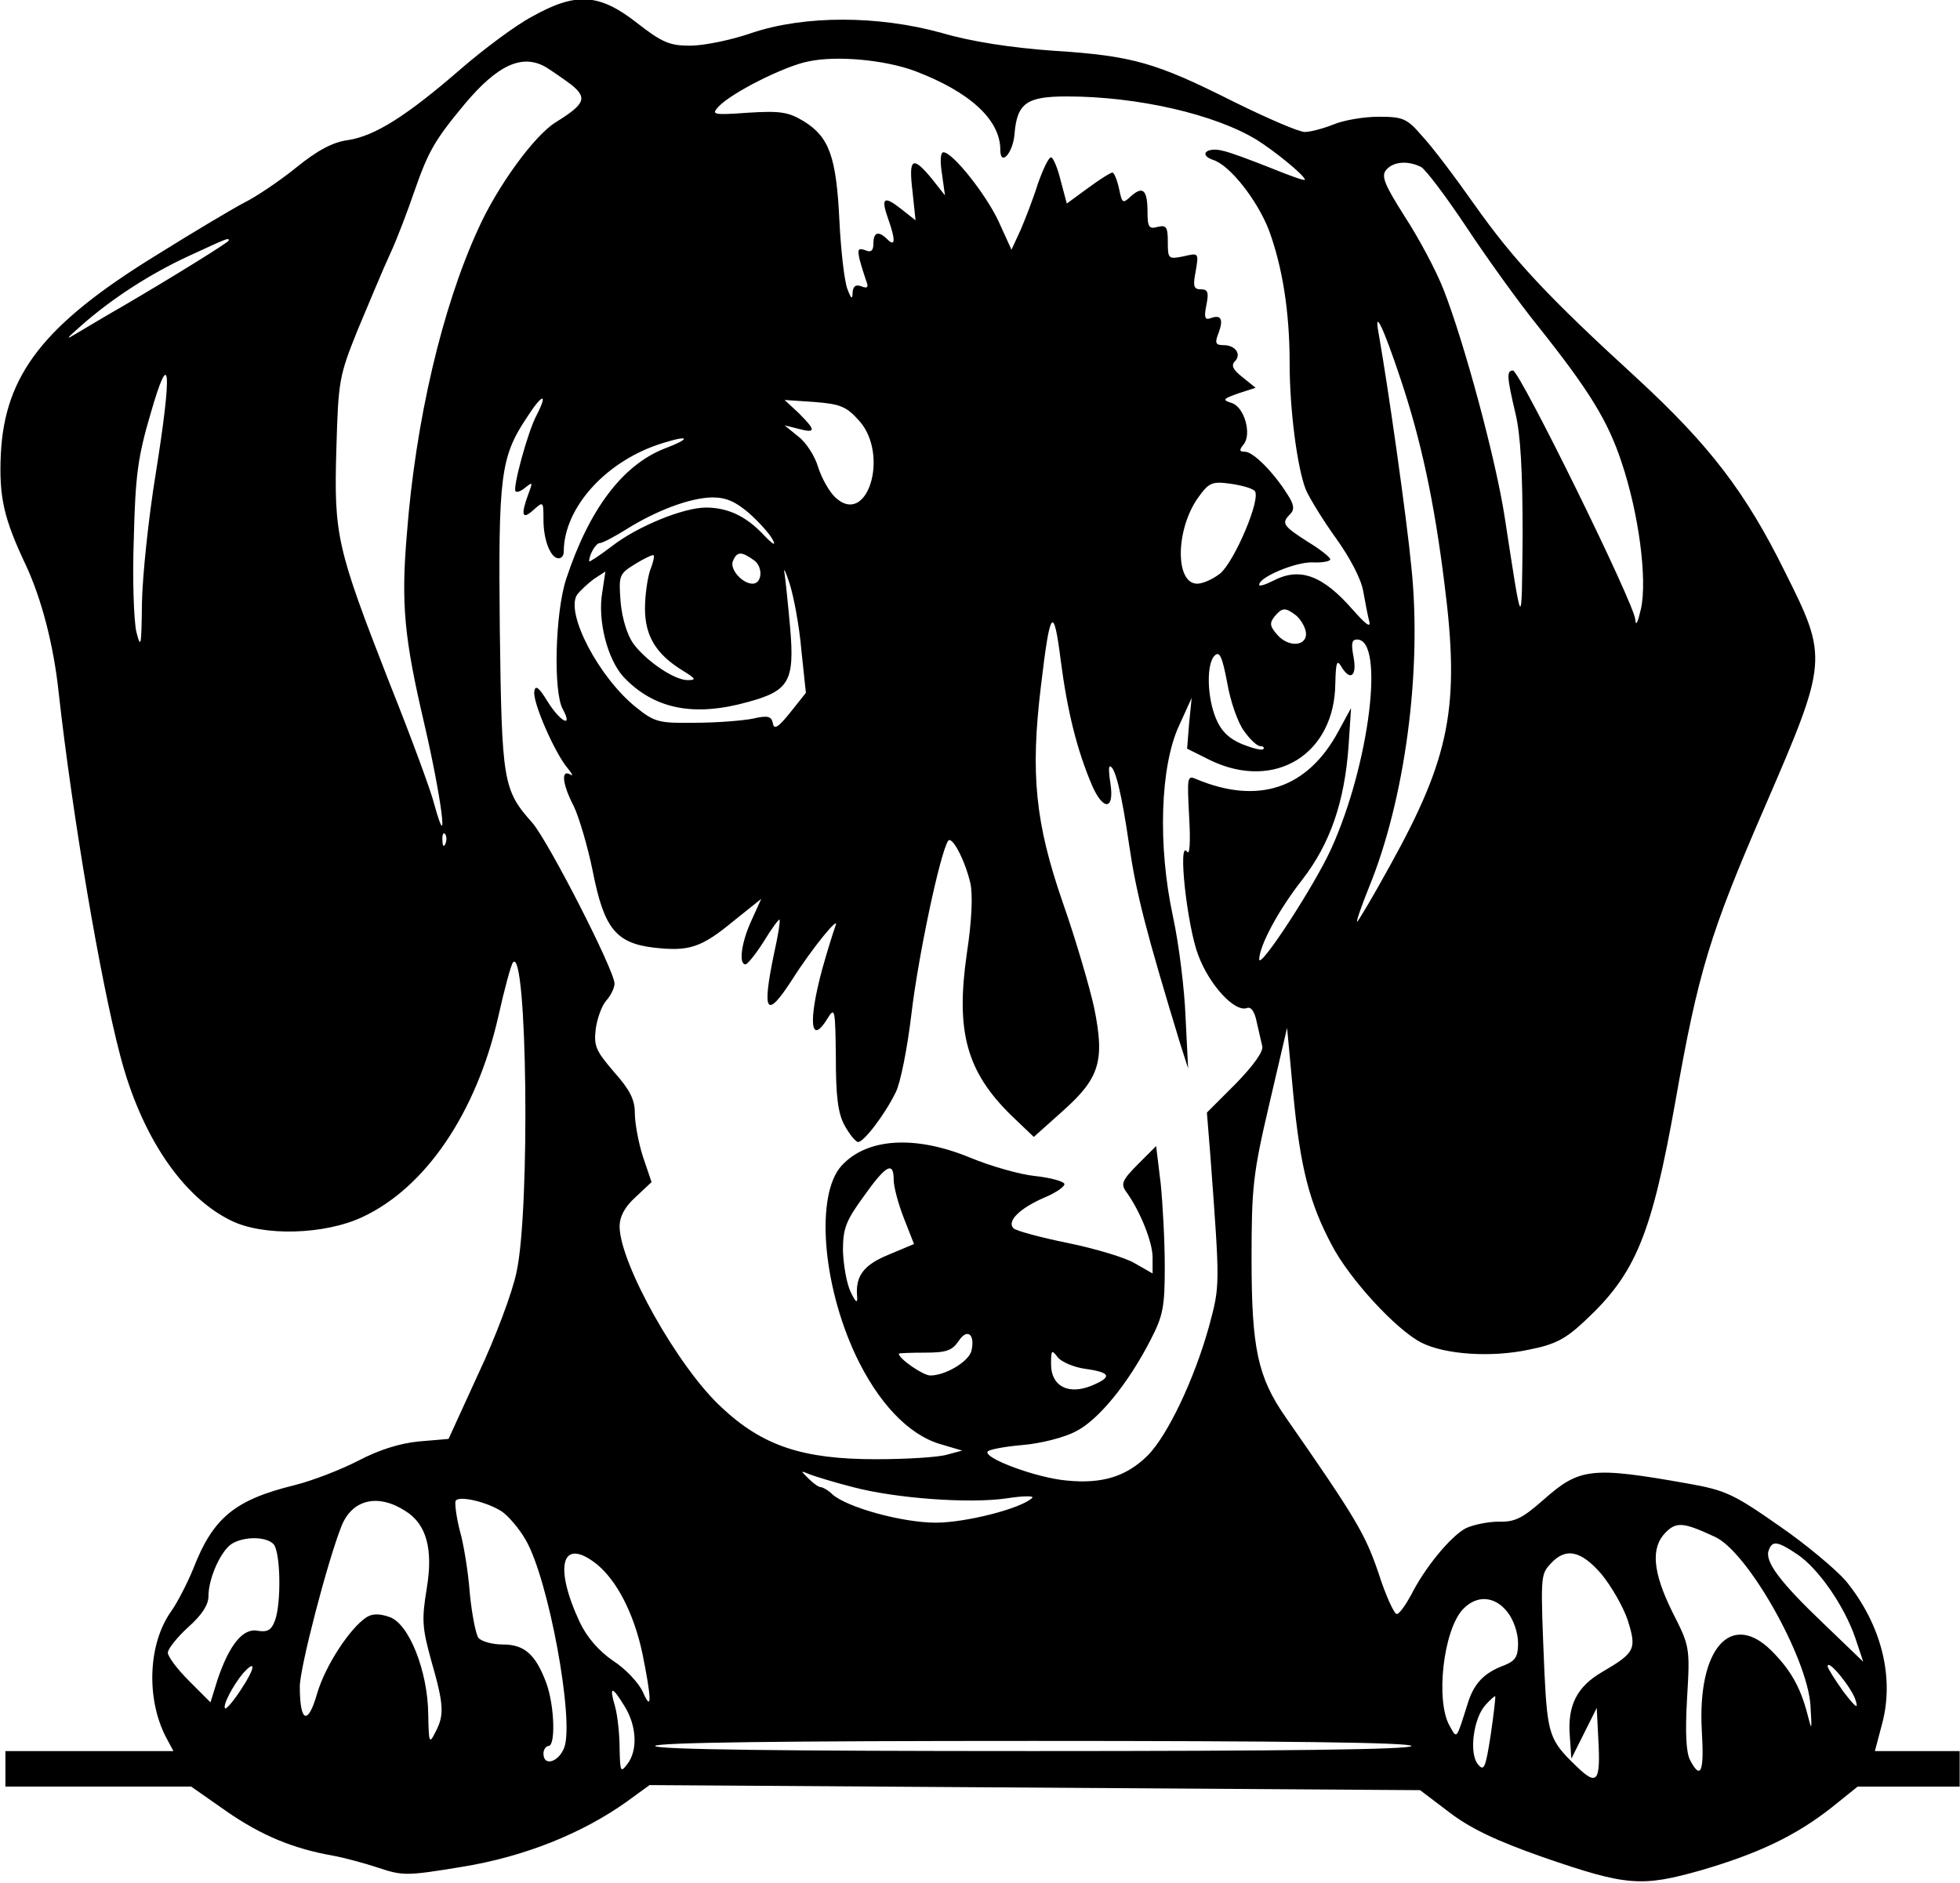 <?xml version="1.0" encoding="UTF-8" standalone="yes"?>
<svg version="1.0" xmlns="http://www.w3.org/2000/svg" width="102.036mm" height="98.038mm" viewBox="0 0 386 371" preserveAspectRatio="xMidYMid meet">
  <g transform="translate(0,371) scale(0.1,-0.1)" fill="#000000" stroke="none">
    <path d="M1047 3677 c-32 -17 -95 -64 -140 -103 -106 -92 -169 -132 -222 -140
-30 -4 -60 -20 -102 -54 -32 -26 -78 -57 -102 -69 -23 -12 -102 -59 -174 -104
-221 -136 -298 -235 -306 -391 -4 -86 6 -128 50 -221 30 -65 54 -155 64 -250
27 -242 82 -566 121 -714 41 -158 122 -279 219 -326 63 -31 183 -28 258 7 125
58 225 206 268 395 12 54 25 102 29 107 28 31 34 -488 7 -610 -8 -40 -42 -130
-75 -200 l-59 -129 -59 -5 c-39 -4 -79 -17 -119 -38 -33 -17 -89 -39 -125 -48
-118 -29 -161 -64 -200 -165 -12 -29 -31 -66 -43 -83 -46 -64 -50 -172 -11
-248 l15 -28 -166 0 -165 0 0 -35 0 -35 183 0 183 0 70 -49 c68 -47 130 -73
209 -87 22 -4 63 -15 90 -24 48 -16 56 -16 165 2 123 20 237 66 325 129 l44
32 759 -5 759 -5 58 -44 c42 -32 93 -56 184 -88 165 -57 194 -59 311 -26 113
33 187 68 258 124 l51 41 101 0 100 0 0 35 0 35 -84 0 -83 0 14 53 c25 92 -1
196 -71 282 -19 22 -78 72 -132 109 -90 63 -106 70 -179 83 -191 34 -214 31
-285 -32 -41 -36 -56 -44 -88 -43 -21 0 -50 -6 -65 -13 -30 -16 -81 -78 -108
-132 -11 -20 -23 -37 -28 -37 -5 0 -22 37 -36 81 -26 76 -43 106 -183 307 -55
79 -67 136 -67 312 0 142 3 168 35 305 l35 150 12 -129 c14 -147 32 -216 76
-299 35 -67 126 -166 176 -192 47 -24 139 -30 213 -14 51 10 72 21 110 57 100
93 131 169 178 432 45 256 68 331 176 580 125 289 125 293 40 463 -78 158
-149 250 -292 382 -176 161 -243 233 -320 342 -38 54 -84 115 -103 135 -30 35
-38 38 -86 38 -29 0 -69 -7 -88 -15 -20 -8 -46 -15 -57 -15 -12 0 -74 27 -139
59 -155 78 -200 91 -356 101 -84 6 -162 18 -220 35 -126 35 -271 35 -375 0
-40 -14 -95 -25 -121 -25 -40 0 -55 6 -105 45 -74 58 -120 61 -207 12z m755
-107 c108 -41 168 -96 168 -155 0 -34 25 -7 28 31 5 61 24 74 103 74 139 0
292 -35 375 -86 35 -22 94 -70 94 -78 0 -3 -30 8 -67 23 -38 15 -80 31 -95 34
-31 8 -48 -8 -19 -18 33 -10 87 -79 110 -138 27 -73 41 -162 41 -262 0 -93 15
-207 32 -250 7 -16 33 -59 59 -95 28 -39 50 -81 54 -105 4 -22 9 -49 12 -60 3
-13 -8 -4 -32 23 -60 69 -105 85 -157 58 -16 -8 -28 -12 -28 -8 0 15 72 45
105 44 19 -1 35 2 35 6 0 4 -20 20 -45 35 -48 31 -52 36 -34 54 9 9 8 19 -6
40 -27 43 -67 83 -83 83 -11 0 -12 3 -3 14 17 20 2 74 -23 82 -19 6 -18 8 13
19 l34 11 -26 21 c-18 14 -23 23 -15 31 14 14 1 32 -22 32 -16 0 -18 4 -10 24
10 27 5 37 -16 29 -11 -4 -13 2 -8 26 5 25 3 31 -11 31 -14 0 -16 6 -10 36 6
36 6 36 -24 29 -30 -6 -31 -5 -31 28 0 30 -3 34 -20 30 -17 -5 -20 0 -20 29 0
44 -9 52 -32 32 -17 -16 -18 -15 -24 14 -4 18 -10 32 -13 32 -4 0 -26 -14 -49
-31 l-41 -30 -12 45 c-6 25 -15 46 -19 46 -5 0 -16 -24 -26 -52 -9 -29 -25
-70 -34 -91 l-18 -39 -25 55 c-25 54 -91 137 -109 137 -6 0 -7 -17 -3 -42 l6
-43 -26 33 c-38 46 -46 41 -38 -25 l6 -57 -28 22 c-34 27 -41 23 -26 -19 15
-42 14 -56 -1 -41 -18 18 -28 15 -28 -8 0 -14 -5 -18 -16 -13 -14 5 -16 2 -11
-19 4 -15 10 -33 13 -42 5 -12 2 -15 -10 -10 -11 4 -16 0 -17 -12 0 -15 -3
-13 -10 6 -6 14 -13 75 -16 135 -6 126 -20 165 -70 196 -30 18 -45 21 -109 17
-70 -5 -74 -4 -59 12 25 27 130 80 177 89 56 12 151 3 210 -19z m-726 7 c11
-7 33 -22 49 -34 32 -26 27 -38 -31 -74 -42 -26 -115 -126 -153 -211 -71 -155
-123 -378 -140 -599 -12 -140 -5 -207 34 -374 34 -146 50 -269 20 -160 -7 28
-47 136 -89 241 -103 264 -109 289 -104 459 4 135 5 143 42 235 22 52 50 120
64 150 14 30 35 86 48 124 27 77 39 99 98 170 66 79 115 101 162 73z m1723
-196 c9 -5 49 -58 89 -118 39 -59 102 -147 140 -194 102 -128 139 -188 166
-270 34 -101 51 -231 38 -289 -6 -26 -10 -35 -11 -21 -1 30 -228 491 -241 491
-13 0 -12 -13 5 -85 10 -42 14 -114 14 -240 -2 -191 0 -193 -35 34 -17 113
-80 347 -121 451 -14 36 -48 100 -76 143 -40 63 -47 80 -37 92 14 17 43 19 69
6z m-2349 -145 c0 -3 -104 -68 -210 -130 -30 -17 -68 -40 -85 -50 -28 -17 -28
-16 5 13 60 53 136 102 212 137 78 36 78 36 78 30z m2308 -271 c41 -122 67
-244 87 -405 31 -242 11 -342 -107 -555 -34 -62 -64 -112 -65 -111 -2 1 9 32
23 67 71 173 105 426 84 630 -9 96 -46 357 -65 464 -9 49 10 9 43 -90z m-2452
-189 c-14 -86 -26 -200 -27 -254 -1 -85 -2 -92 -11 -57 -5 22 -8 105 -5 185 3
123 8 160 33 245 39 136 43 87 10 -119z m751 117 c-18 -33 -48 -145 -42 -151
3 -3 12 1 20 8 14 11 14 10 5 -14 -15 -41 -12 -51 10 -31 20 18 20 17 20 -19
0 -40 14 -76 30 -76 6 0 10 6 10 13 0 87 84 180 195 214 54 17 56 9 3 -11 -83
-33 -148 -120 -193 -256 -22 -66 -26 -223 -7 -257 21 -39 -5 -25 -30 15 -17
28 -24 33 -26 20 -4 -21 41 -123 66 -152 9 -11 11 -16 5 -12 -19 11 -16 -19 7
-63 10 -21 27 -78 37 -127 22 -112 45 -142 120 -151 70 -8 94 0 157 52 l55 44
-19 -42 c-20 -43 -26 -87 -12 -87 4 0 20 20 36 45 15 25 30 45 31 43 2 -2 -3
-32 -11 -68 -24 -116 -15 -129 36 -50 40 63 96 131 85 105 -4 -11 -16 -49 -26
-85 -28 -104 -23 -152 11 -96 14 23 15 17 16 -77 0 -76 4 -110 17 -134 10 -18
22 -33 27 -33 11 0 52 53 74 98 9 17 23 87 31 155 13 111 56 315 72 340 7 12
33 -36 44 -83 5 -22 3 -74 -7 -139 -22 -153 -1 -232 88 -319 l44 -42 57 51
c73 65 83 99 62 203 -9 41 -36 134 -62 208 -54 156 -64 253 -43 426 18 153 25
162 39 51 13 -100 32 -177 62 -247 22 -50 44 -48 36 4 -3 19 -4 34 -1 34 10 0
23 -52 38 -156 14 -95 33 -169 100 -389 l16 -50 -5 100 c-2 55 -13 145 -25
200 -30 139 -25 295 12 375 l25 55 -5 -50 -4 -50 46 -23 c127 -61 245 12 246
152 1 40 3 47 11 34 18 -31 32 -21 25 17 -5 27 -4 35 7 35 55 0 24 -247 -51
-412 -33 -73 -142 -240 -142 -218 1 28 38 97 85 157 55 71 83 153 91 262 l5
76 -25 -46 c-61 -113 -158 -145 -280 -94 -18 8 -18 4 -14 -74 3 -51 1 -77 -4
-69 -19 26 0 -147 22 -204 22 -59 72 -113 96 -104 8 3 15 -7 19 -27 4 -18 9
-39 11 -48 3 -10 -17 -38 -52 -74 l-57 -57 7 -87 c19 -257 19 -253 -3 -335
-29 -104 -81 -213 -120 -253 -42 -42 -90 -57 -160 -50 -59 5 -164 44 -156 57
2 4 34 10 69 13 36 3 83 15 105 27 44 22 103 94 147 180 25 48 28 66 28 145 0
50 -4 123 -8 163 l-9 74 -36 -36 c-31 -31 -34 -39 -23 -54 27 -37 52 -99 52
-129 l0 -32 -35 20 c-18 11 -78 29 -132 40 -54 11 -102 24 -107 29 -14 14 13
40 62 61 24 10 41 23 38 27 -3 5 -29 12 -58 15 -29 3 -86 19 -127 36 -109 45
-204 39 -254 -16 -51 -57 -38 -232 28 -373 44 -93 103 -156 166 -175 l44 -13
-30 -8 c-16 -5 -79 -9 -140 -9 -144 0 -223 26 -304 102 -86 79 -200 283 -201
356 0 20 10 39 31 58 l32 30 -17 50 c-9 28 -16 67 -16 86 0 27 -10 46 -41 81
-36 42 -40 51 -36 85 3 21 12 46 21 56 9 10 16 25 16 33 0 26 -130 280 -162
317 -58 65 -60 81 -64 381 -3 301 1 339 53 417 30 47 43 51 20 6z m635 -12
c60 -67 16 -210 -47 -151 -12 11 -27 38 -34 60 -6 21 -24 49 -39 60 l-27 22
28 -7 c34 -9 34 -3 0 31 l-28 26 59 -4 c51 -4 63 -9 88 -37z m779 -138 c14
-14 -40 -140 -68 -163 -14 -11 -34 -20 -45 -20 -44 0 -43 107 2 170 21 29 27
32 63 27 22 -3 43 -9 48 -14z m-996 -44 c20 -18 41 -41 47 -53 7 -13 -1 -8
-19 11 -34 36 -70 53 -113 53 -44 0 -135 -37 -185 -76 -25 -19 -45 -32 -45
-30 0 13 13 36 21 36 5 0 28 12 52 27 59 37 125 62 169 63 28 0 46 -8 73 -31z
m-195 -113 c-5 -15 -10 -49 -10 -75 0 -54 22 -90 74 -122 26 -16 28 -19 10
-19 -26 0 -81 37 -107 72 -12 17 -22 49 -25 82 -4 53 -3 55 29 75 18 11 35 19
36 17 2 -2 -1 -15 -7 -30z m205 20 c18 -13 16 -46 -3 -46 -20 0 -45 28 -39 44
8 20 17 20 42 2z m93 -176 l9 -85 -31 -39 c-24 -30 -32 -34 -34 -21 -3 14 -10
16 -40 9 -21 -4 -71 -8 -114 -8 -70 -1 -79 1 -115 30 -73 58 -140 185 -117
222 6 8 21 22 33 31 l23 15 -6 -40 c-10 -56 10 -133 42 -168 60 -63 138 -79
245 -49 81 22 92 41 83 146 -4 45 -9 93 -11 107 -3 14 2 5 10 -20 8 -25 19
-83 23 -130z m974 68 c9 -7 18 -22 20 -33 4 -28 -33 -32 -56 -6 -15 17 -16 23
-6 36 15 18 21 19 42 3z m-102 -228 c12 -17 26 -30 32 -30 6 0 9 -3 6 -6 -3
-3 -22 2 -42 10 -26 11 -41 26 -51 50 -18 43 -19 108 -3 124 10 10 15 -1 25
-53 6 -36 21 -79 33 -95z m-1573 -222 c-3 -8 -6 -5 -6 6 -1 11 2 17 5 13 3 -3
4 -12 1 -19z m883 -663 c0 -13 9 -47 20 -75 l20 -51 -50 -21 c-49 -20 -66 -42
-62 -83 1 -14 -3 -11 -13 10 -8 17 -14 53 -15 81 0 44 6 59 41 107 44 62 59
70 59 32z m153 -337 c-6 -21 -51 -48 -81 -48 -14 0 -62 33 -62 43 0 1 23 2 51
2 43 0 54 4 67 23 17 26 33 13 25 -20z m225 -35 c50 -7 53 -16 12 -33 -46 -19
-80 -1 -80 42 0 28 1 30 13 14 7 -9 32 -20 55 -23z m-458 -233 c83 -22 229
-33 303 -22 32 5 54 5 50 1 -21 -21 -131 -49 -190 -49 -66 0 -175 30 -204 56
-8 8 -19 14 -23 14 -4 0 -15 8 -24 17 -16 16 -16 16 3 8 11 -4 49 -16 85 -25z
m-882 -47 c42 -26 55 -76 42 -153 -10 -61 -9 -77 9 -142 25 -87 26 -107 8
-141 -12 -24 -13 -21 -14 36 -1 85 -38 178 -76 191 -19 7 -34 7 -45 0 -33 -21
-82 -96 -98 -151 -18 -63 -34 -57 -34 14 0 37 54 245 82 316 21 53 72 65 126
30z m190 -1 c12 -8 34 -33 47 -56 45 -77 96 -355 76 -409 -11 -29 -41 -38 -41
-12 0 8 5 15 10 15 14 0 12 78 -4 123 -21 57 -43 77 -86 77 -21 0 -42 6 -48
13 -5 6 -13 46 -17 87 -3 41 -12 98 -20 125 -7 28 -10 54 -8 58 6 11 62 -2 91
-21z m2390 -50 c64 -29 181 -236 188 -331 3 -52 3 -53 -6 -18 -14 54 -34 88
-71 125 -80 79 -146 3 -137 -158 5 -81 -2 -98 -23 -58 -8 15 -10 54 -6 123 6
100 5 102 -29 169 -39 79 -43 127 -13 157 21 21 35 20 97 -9z m-2840 -14 c14
-14 16 -116 3 -151 -7 -19 -15 -23 -34 -20 -29 6 -56 -28 -79 -96 l-14 -45
-42 42 c-23 23 -42 48 -42 56 0 7 18 30 40 50 27 24 40 44 40 61 0 36 25 91
47 104 24 14 66 14 81 -1z m3003 -21 c41 -28 91 -100 113 -163 l16 -48 -78 75
c-86 82 -117 123 -108 145 7 19 17 18 57 -9z m-2367 -18 c40 -32 74 -97 91
-177 18 -89 19 -117 1 -76 -8 18 -34 46 -59 62 -29 20 -52 47 -66 77 -51 110
-35 167 33 114z m1980 -20 c19 -23 43 -64 52 -91 18 -57 15 -64 -50 -102 -50
-29 -69 -66 -64 -127 l3 -44 25 50 25 50 3 -59 c5 -88 -2 -96 -44 -55 -52 50
-56 62 -62 183 -8 192 -8 193 12 215 30 33 60 26 100 -20z m-185 -75 c12 -15
21 -41 21 -61 0 -27 -5 -35 -27 -44 -41 -15 -61 -37 -73 -78 -22 -69 -20 -68
-35 -41 -28 50 -12 188 26 229 27 29 63 27 88 -5z m-2495 -153 c-15 -23 -29
-39 -31 -37 -6 5 15 45 35 69 27 30 24 10 -4 -32z m3181 -21 c6 -19 0 -14 -24
17 -17 24 -31 46 -31 50 0 16 48 -43 55 -67z m-2425 -12 c24 -39 26 -87 5
-114 -13 -17 -14 -15 -15 31 0 28 -4 65 -9 83 -12 41 -6 41 19 0z m1706 -57
c-10 -64 -13 -72 -25 -57 -18 21 -9 91 15 117 9 10 18 18 19 17 1 -2 -3 -36
-9 -77z m-156 -21 c0 -7 -255 -10 -745 -10 -490 0 -745 3 -745 10 0 7 255 10
745 10 490 0 745 -3 745 -10z"/>
  </g>
</svg>